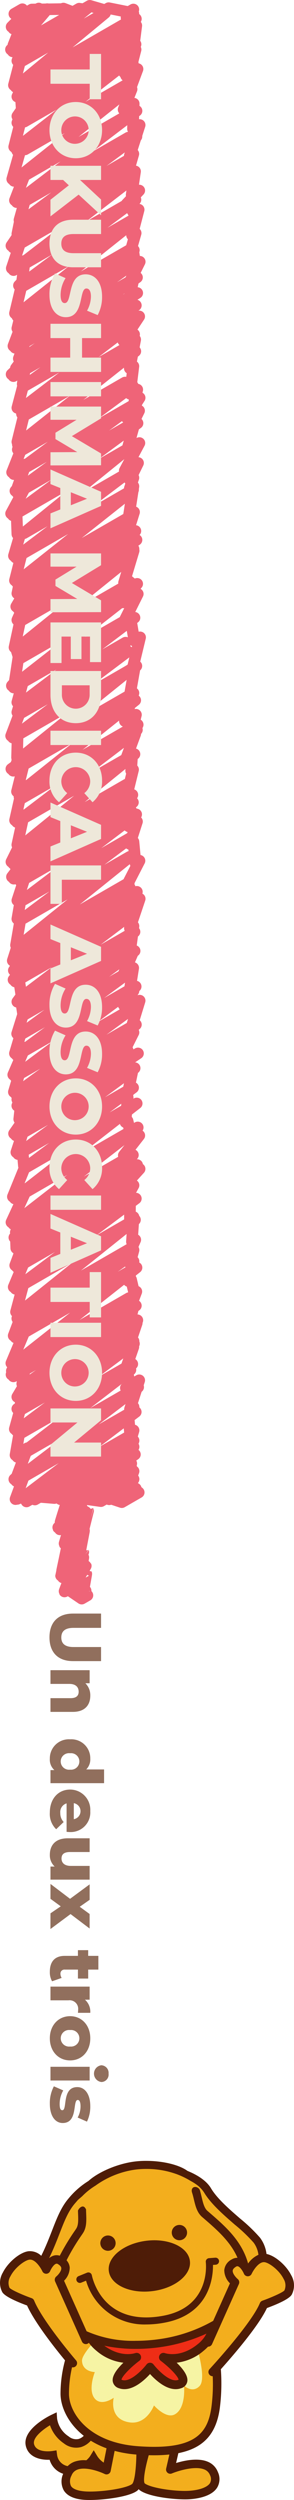 <?xml version="1.0" encoding="UTF-8"?>
<svg xmlns="http://www.w3.org/2000/svg" width="76.058" height="646.466" viewBox="0 0 76.058 646.466">
  <g id="グループ_455" data-name="グループ 455" transform="translate(-29.175 -850.638)">
    <g id="グループ_435" data-name="グループ 435">
      <g id="グループ_434" data-name="グループ 434">
        <g id="グループ_433" data-name="グループ 433">
          <path id="パス_2282" data-name="パス 2282" d="M35.5,854.206l1.923-1.11,7.918-.107.245-.141,2.483.955,1.6-.926-1.862,1.907,4.584-2.646,3.957,1.144.927-.535,5.2,1.041,1.2-.694L61.9,855.183l1.781-1.028-.914,4.054,1.67-.964-.829,6.581.651-.376-.968,3.772.243-.14-2.246,2.305,1.619-.935L61.793,870.2l2.966-1.713-2.047,5.522.512-.3-2.079,5.249,2.628-1.517-.2,6.527,1.736-1-2.574,8,.941-.543-1.651,5.741,2.093-1.209-.889,6.09,1.978-1.142-3.3,3.505.385-.222,1.427,2.432,1.332-.769-1.718,6.612.945-.546-1.535,5.368.94-.543L64.147,919l1.179-.681-2.583,5.2.94-.543-1.724,7.9.623-.359-1.036,4.044,3.643-2.1-4.134,6.265,2.817-1.626-.31,1.683.59-.341-1.405,7.431.94-.543-.873,7.135,1.874-1.082-.724,2.894,1.342-.775-3.345,5.184,3.2-1.846-1.685,3.43.554-.32-1.971,7.09,3.184-1.838-3.8,7.146,3.449-1.991-2.139,4.373.94-.543-.94,2.731.94-.543-1.147,7.444,1.316-.76-2.564,8.2.787-.454-.344,2.919,1.979-1.143-2.293,1.792,2.326-1.343-2.493,8.3,1.023-.591,1.622,1.315.768-.443-2.857,3.384.857-.495-1.633,1.905,3.782-2.184-3.277,6.561,1.317-.76,1.061,6.292,1.5-.866-1.909,7.935.943-.544-2.735,1.725,2.309-1.333-1.269,7.155.94-.543-2.216,7.268,2.864-1.653-1.415,5.665,1.23-.71-2.226,6.04,1.435-.828-.271,4.311.507-.293-1.424,5.827.255-.147.17,2.757.331-.191-.465,6.423,2.143-1.237-1.853,5.786.94-.543.512,5.494,1.048-.6-4.019,7.833,1.494-.863.818,3.889,1.764-1.019-2.554,7.6.94-.543-.939,7.023.94-.543-2.473,5.721,2.4-1.385-.863,5.467.94-.543-.94,1.548.94-.543-2.557,3.648,1.489-.86-1.055,1.892,3.716-2.145-2.1,6.852,1.132-.654-1.8,1.537.655-.378-.419,1.406.94-.543-2.658,5.321,1.154-.666.114,6.013,1.1-.634-1.45,6.939.236-.136-.587,6.371.558-.322,1.14,4.853,1.893-1.093-4.022,5.153.805-.465-.244,6,3.542-2.045-3.952,4.362,1.383-.8.054,1.217.94-.542-2.2,4.054,1.3-.748-.039,5.445.94-.542-.426,6.386.877-.506-1.389,3.2.94-.542-.939,3.465.94-.542-1.293,5.1.656-.379.8,3.413.561-.324-1.662,4.407.94-.542-1.431,5.592,2.256-1.3-1.764,5.217.94-.542-2.307,2.813,2.25-1.3-2.161,6.231.513-.3.768,3.708.939-.542-2,1.5,3.467-2-2.4,7.46.939-.542-2.507,3.447,1.2-.695.366,3.828.939-.542-.939,3.18.939-.542-.939,2.149.939-.542-2.554,2.985,1.352-.78.264,4.636.939-.542-.939,2.612.939-.542-2.448,4.175,3.015-1.741" fill="none" stroke="#ef6478" stroke-linecap="round" stroke-linejoin="round" stroke-width="3"></path>
          <path id="パス_2283" data-name="パス 2283" d="M32.886,854.22l2.082-1.2-.751,1.957,1.253-.723-3.3,3.321,3.018-1.742-2.553,6.492,2.636-1.522-3.265,2.647,3.513-2.028-1.861,4.939.882-.509-1.769,6.809.334-.193.184.225,2.38-1.374-2.011,4.3.883-.51.213,3.277.832-.481-1.928,2.776.884-.51-.884,2.213.884-.51-1.7,6.735,1.987-1.147-1.169,2.209.885-.511-2.206,7.789,2.532-1.462-.439.447,1.407-.813-2.807,7.324.692-.4.494.632,1.609-.929-1.622,5.8.2-.117-.747,3.694.889-.513-2.424,3.563,2.51-1.449-2.421,7.294,3.352-1.935-.66,5.192.755-.436-1.588,1.628.791-.457-1.817,7.647L34,931.1l.712.278.434-.251-1.493,1.3.892-.515-.892,3.649.893-.515L32.642,940.1l3.322-1.918-1.929,5.181,1.989-1.149-2.741,3.666,1.381-.8-2.495,2.356,3.5-2.019-.628,4.537.276-.16L33.658,956.1l.9-.517.3,2.084.681-.393L33.658,964.9l.9-.518-.787,2.506,1.116-.644L32.3,972.768l3.532-2.039-2.113,5.912.354-.2-.917,1.139,2.948-1.7-4.066,7.557,1.4-.807.223,6.128.9-.52-1.788,6.121,2.185-1.261-1.92,7.638,1.5-.868-.881,4.222.9-.522-.216.886,1.212-.7-2.18,3.729,2.469-1.426-2.189,4.91.9-.522-1.632,7.6.266-.154.762,2.485.023-.013-.988,6.536.426-.246-1.167,1.3,3.073-1.774-1.668,6.07.908-.524-.908,3.092.908-.524-2.506,6.624,1.7-.984-.164,6.587.647-.374-.59,1.108.91-.526-.319,1.128.309-.178-2.436,1.8,3.386-1.955-1.926,7.79,2.565-1.481-1.066,1.839.861-.5-1.72,1.469.261-.151-1.4,6.257,2.241-1.294-1.663,7.647.914-.528-2.439,4.927,2.643-1.526-1.51,2.9,1.659-.958-2.649,3.47,2.207-1.275L34,1078.043l1.764-1.018-2.108,6.46.916-.529-.916,5.295.917-.529-1.263,7.325.536-.31-1.375,4.314,3.469-2-3.19,4.52,1.489-.859.459-.1,1.063-.614-3.095,3.982,1.311-.757.694,4.549.66-.381-1.677,2.293.92-.531.507,3.334.278-.161-1.759,5.619,1.136-.656-1.705,5.742,2.6-1.5-3.034,7.016,1.8-1.04-1.639,5.506,1.2-.693-.311,2.608.924-.534-.924,2.167.924-.534-.425,4.008,2.079-1.2-3.42,4.932,1.612-.931.465.079.478-.276-1.957,5.964,1.558-.9.39,4.384.539-.311-3.387,8.313,3.654-2.109-4.026,8.722,2.777-1.6-1.648,4.193,2.75-1.588-3.125,2.929.385-.222.108,2.987.6-.346-.106.665.985-.569-1.75,4.7,2.566-1.481-2.96,7.07,2.734-1.579-2.133,8.018,1.243-.718-.912,2.412.933-.539-1.869,4.991,3.132-1.808-3.737,8.922,1.784-1.03-1.663,3.034,1.161-.67-1.238,1.606,3.518-2.031-.74,4.425,1.12-.647-2.4,4.031.936-.541-.079,2.958.683-.394-1.541,1.068.937-.541-1.583,5.756,1.757-1.015-.741,1.66.254-.146-1.087,6.245,3.093-1.786-2.63,7.011.94-.542-1.713,1.556,2.785-1.608-2.474,6.751,1.385-.8-.923.736,1.571-.907.818,1.576,2.237-1.292,4.978.414,2.073-1.2.881,1.291,1.3-.748-.311.95,1.583-.914.47,1.38,1.135-.656,4.917.695,1.681-.971,3.711,1.237,4.376-2.526" fill="none" stroke="#ef6478" stroke-linecap="round" stroke-linejoin="round" stroke-width="3"></path>
        </g>
        <path id="パス_2284" data-name="パス 2284" d="M33.356,854.689l2.082-1.2-.751,1.958,4.519-2.609-6.566,5.207L41.382,853l-8.277,9.8,17.067-9.853-17.7,10.979,19.266-11.123-16.685,13.5,21.3-12.3L33.241,873.129l28.526-16.47-28.009,16.5L64.331,855.51l-28.872,19.8,27.6-15.938L35.224,878.848l29.024-16.757L35.7,880.239,62.779,864.6l-27.344,17.49,26.337-15.206L33.31,889.071l30.178-17.423L35.615,889.274,62.6,873.695,32.807,897.41,63.53,879.672,34.9,896.395l29.6-17.088-31,23.6,28.882-16.675-27.7,16.908,29.8-17.2L34.673,908.013l28.392-16.392L34.533,911.356l27.424-15.833L32.592,914.64l30.7-17.724-30.61,23.569,31.54-18.21L35.374,923.741l28.943-16.71-29.776,17.9L63.52,908.2,33.515,932.124,62.662,915.3,35.187,931.848l28.622-16.525L35.833,931.918l27.184-15.695L34.13,936.035l28.055-16.2L33.112,940.566l31.509-18.192L34.505,943.829l30.176-17.422-30.928,19.94,29.567-17.071L32.64,947.9l31.684-18.293L35.51,950.422l28.462-16.433L35.236,955.935l26.358-15.218L35.32,958.141l28.866-16.666-30.4,24.094,27.733-16.012-27.281,17.8,29.3-16.917-30.77,22.8,31.717-18.312-30.3,22.184,28.538-16.476-29.1,17.411L64.758,960.07,32.508,983.9l29.58-17.078L35.326,988.528,61.62,973.347,33.24,994.821l30.367-17.532-30.1,23.909,29.685-17.139L34.2,1004.506l27.481-15.866-26.87,16.275,29.393-16.97-30.361,20,30.651-17.7-30.156,21.057,28-16.164L33.4,1018.508l28.447-16.424L34.429,1020.84l28.2-16.283-29.169,22.805,28.606-16.516-29.347,17.574,31.253-18.044-28.544,21.587,26.232-15.145-26.855,18.072L62.2,1019.076,32.53,1041.383l29.882-17.253L34.07,1046.987,62.9,1030.344l-29.488,17.793,28.082-16.213-26.771,16.4,28.487-16.447-30.614,18.065,31.564-18.223-30.1,24.058,30.742-17.749-29.243,18.108,29.039-16.766-29.9,17.737,28.439-16.419L33.55,1063.213l30.418-17.562-28.5,23.141,26.476-15.286L32.6,1073.966l30.819-17.793-29.686,19.168,29.835-17.225-30.825,19.737,30.383-17.542-28.657,18.2,29.939-17.285-29.088,22.036,27.56-15.912-27.6,20.7,27.427-15.835-28.925,23.3,28.711-16.576L32.944,1099.52l31.643-18.269-31.364,20.787,29.662-17.126L35.171,1101.08l29.237-16.88-31.268,20.248,29.485-17.023-27.48,20.815,28.834-16.647L35.73,1109.227l27.2-15.7-27.375,19.431,28.451-16.426-29.931,21.885,29.308-16.921L33.505,1123.5l30.776-17.768-31.206,23.281,29.974-17.305-29.81,21.771,29.372-16.958L35.067,1134.85,62.4,1119.072l-27.2,17.337,26.4-15.243L34.627,1140.5l30.25-17.465-31.591,21.2,29.782-17.195L35.363,1143.38l28.648-16.54-30.127,22.228L63.613,1131.9l-27.779,20.648,28.709-16.575-31.557,24.577,31.823-18.373-32.195,24.986L63.558,1149.3l-29.816,20.456,30.919-17.851L33.367,1171.1l28.553-16.485-28.061,19.25,28.768-16.609-28.274,16.928,29.153-16.832-29.918,20.967,30.733-17.744L33.2,1183.905l30.9-17.841-30.3,24.28,29.41-16.98-29.112,18.694,28.036-16.186-28.938,20.619,31.3-18.07-31.9,25.184,29.95-17.292-29.829,19.3,29.326-16.931-29.4,17.867,31.683-18.292-28.9,20.686,29.285-16.908-29.6,19.734,27.174-15.689L34.986,1214.74l28.847-16.655-29.252,17.067,27.482-15.867-28.582,21.343L63.4,1203.354,34.5,1221.274l28.418-16.407-29.251,22.505,31.257-18.046-29.983,22.8,27.117-15.656-28.7,17.137L64.3,1215.743,34.938,1238.02l28-16.165-25.561,14.961,25.872-14.937-25.054,16.514,24.54-14.168L45.4,1237.52l18.681-10.785-15.731,10.882,14.785-8.536-13.8,8.74,13.739-7.932-11.69,8.4,10.429-6.021-4.388,6.067,4.854-2.8-2.073,3.077,4.373-2.525" fill="none" stroke="#ef6478" stroke-linecap="round" stroke-linejoin="round" stroke-width="3"></path>
      </g>
    </g>
    <g id="グループ_437" data-name="グループ 437">
      <g id="グループ_436" data-name="グループ 436">
        <path id="パス_2285" data-name="パス 2285" d="M52.383,868.6v-4.019h2.935V876.3H52.383v-4H42.233v-3.7Z" fill="#eee8da"></path>
        <path id="パス_2286" data-name="パス 2286" d="M48.775,877.016c3.926,0,6.805,3.084,6.805,7.272s-2.879,7.271-6.805,7.271-6.8-3.084-6.8-7.271S44.85,877.016,48.775,877.016Zm0,10.8a3.539,3.539,0,1,0-3.738-3.533A3.505,3.505,0,0,0,48.775,887.821Z" fill="#eee8da"></path>
        <path id="パス_2287" data-name="パス 2287" d="M46.981,898.555,45.5,897.171H42.233v-3.662H55.318v3.662h-5.44l5.44,5.066v4.074l-5.8-5.345-7.29,5.627v-4.3Z" fill="#eee8da"></path>
        <path id="パス_2288" data-name="パス 2288" d="M48.065,907.456h7.253v3.7H48.177c-2.243,0-3.14.936-3.14,2.486,0,1.534.9,2.467,3.14,2.467h7.141v3.647H48.065c-3.906,0-6.093-2.282-6.093-6.151S44.159,907.456,48.065,907.456Z" fill="#eee8da"></path>
        <path id="パス_2289" data-name="パス 2289" d="M43.411,921.348l2.729,1.215a8.253,8.253,0,0,0-1.29,4.319c0,1.533.43,2.131,1.065,2.131,2.076,0,.561-7.44,5.421-7.44,2.337,0,4.244,1.906,4.244,5.795a9.8,9.8,0,0,1-1.141,4.748l-2.748-1.141a7.73,7.73,0,0,0,1.01-3.627c0-1.55-.523-2.111-1.178-2.111-2,0-.5,7.42-5.327,7.42-2.281,0-4.224-1.906-4.224-5.795A10.31,10.31,0,0,1,43.411,921.348Z" fill="#eee8da"></path>
        <path id="パス_2290" data-name="パス 2290" d="M55.318,946.811H42.233v-3.7h5.1v-5.047h-5.1v-3.7H55.318v3.7H50.4v5.047h4.916Z" fill="#eee8da"></path>
        <path id="パス_2291" data-name="パス 2291" d="M55.318,949.432v3.7H42.233v-3.7Z" fill="#eee8da"></path>
        <path id="パス_2292" data-name="パス 2292" d="M42.233,967.583l6.935-.037-5.645-3.366v-1.644l5.458-3.346H42.233v-3.42H55.318v3.047l-7.552,4.6,7.552,4.486v3.047l-13.085.037Z" fill="#eee8da"></path>
        <path id="パス_2293" data-name="パス 2293" d="M44.775,982.374v-5.533l-2.542-1.028v-3.775l13.085,5.775v3.645l-13.085,5.795V983.4ZM47.5,981.29l4.187-1.682L47.5,977.925Z" fill="#eee8da"></path>
        <path id="パス_2294" data-name="パス 2294" d="M42.233,1005.557l6.935-.037-5.645-3.365v-1.644l5.458-3.346H42.233v-3.42H55.318v3.047l-7.552,4.6,7.552,4.487v3.047l-13.085.037Z" fill="#eee8da"></path>
        <path id="パス_2295" data-name="パス 2295" d="M45.093,1022.087h-2.86v-10.5H55.318v10.262h-2.86v-6.6H50.252v5.814H47.486v-5.814H45.093Z" fill="#eee8da"></path>
        <path id="パス_2296" data-name="パス 2296" d="M55.318,1024.147v6.186c0,4.338-2.524,7.308-6.543,7.308s-6.542-2.97-6.542-7.308v-6.186Zm-10.132,6.037a3.591,3.591,0,1,0,7.178,0v-2.336H45.186Z" fill="#eee8da"></path>
        <path id="パス_2297" data-name="パス 2297" d="M55.318,1039.591v3.7H42.233v-3.7Z" fill="#eee8da"></path>
        <path id="パス_2298" data-name="パス 2298" d="M48.775,1045.257c3.982,0,6.805,3.047,6.805,7.2a6.922,6.922,0,0,1-2.468,5.627l-2.131-2.356a3.867,3.867,0,0,0,1.533-3.084,3.74,3.74,0,0,0-7.477,0,3.867,3.867,0,0,0,1.533,3.084l-2.131,2.356a6.922,6.922,0,0,1-2.467-5.627C41.972,1048.3,44.794,1045.257,48.775,1045.257Z" fill="#eee8da"></path>
        <path id="パス_2299" data-name="パス 2299" d="M44.775,1068.495v-5.533l-2.542-1.03v-3.775l13.085,5.775v3.647l-13.085,5.8v-3.852Zm2.729-1.084,4.187-1.684-4.187-1.681Z" fill="#eee8da"></path>
        <path id="パス_2300" data-name="パス 2300" d="M55.318,1074.425v3.7H45.168v6.242H42.233v-9.943Z" fill="#eee8da"></path>
        <path id="パス_2301" data-name="パス 2301" d="M44.775,1100.036V1094.5l-2.542-1.028V1089.7l13.085,5.775v3.645l-13.085,5.8v-3.85Zm2.729-1.084,4.187-1.682-4.187-1.683Z" fill="#eee8da"></path>
        <path id="パス_2302" data-name="パス 2302" d="M43.411,1105.05l2.729,1.214a8.255,8.255,0,0,0-1.29,4.319c0,1.533.43,2.131,1.065,2.131,2.076,0,.561-7.44,5.421-7.44,2.337,0,4.244,1.906,4.244,5.795a9.8,9.8,0,0,1-1.141,4.748l-2.748-1.14a7.734,7.734,0,0,0,1.01-3.627c0-1.551-.523-2.112-1.178-2.112-2,0-.5,7.42-5.327,7.42-2.281,0-4.224-1.906-4.224-5.8A10.3,10.3,0,0,1,43.411,1105.05Z" fill="#eee8da"></path>
        <path id="パス_2303" data-name="パス 2303" d="M43.411,1117.147l2.729,1.215a8.241,8.241,0,0,0-1.29,4.318c0,1.532.43,2.131,1.065,2.131,2.076,0,.561-7.439,5.421-7.439,2.337,0,4.244,1.906,4.244,5.793a9.794,9.794,0,0,1-1.141,4.748l-2.748-1.141a7.723,7.723,0,0,0,1.01-3.625c0-1.552-.523-2.113-1.178-2.113-2,0-.5,7.422-5.327,7.422-2.281,0-4.224-1.906-4.224-5.8A10.3,10.3,0,0,1,43.411,1117.147Z" fill="#eee8da"></path>
        <path id="パス_2304" data-name="パス 2304" d="M48.775,1129.487c3.926,0,6.805,3.084,6.805,7.272s-2.879,7.271-6.805,7.271-6.8-3.084-6.8-7.271S44.85,1129.487,48.775,1129.487Zm0,10.8a3.539,3.539,0,1,0-3.738-3.533A3.505,3.505,0,0,0,48.775,1140.292Z" fill="#eee8da"></path>
        <path id="パス_2305" data-name="パス 2305" d="M48.775,1145.305c3.982,0,6.805,3.047,6.805,7.2a6.919,6.919,0,0,1-2.468,5.625l-2.131-2.354a3.871,3.871,0,0,0,1.533-3.086,3.74,3.74,0,0,0-7.477,0,3.871,3.871,0,0,0,1.533,3.086l-2.131,2.354a6.918,6.918,0,0,1-2.467-5.625C41.972,1148.352,44.794,1145.305,48.775,1145.305Z" fill="#eee8da"></path>
        <path id="パス_2306" data-name="パス 2306" d="M55.318,1159.778v3.7H42.233v-3.7Z" fill="#eee8da"></path>
        <path id="パス_2307" data-name="パス 2307" d="M44.775,1174.882v-5.534l-2.542-1.027v-3.775l13.085,5.775v3.645l-13.085,5.8v-3.85ZM47.5,1173.8l4.187-1.682-4.187-1.684Z" fill="#eee8da"></path>
        <path id="パス_2308" data-name="パス 2308" d="M52.383,1183.6v-4.017h2.935V1191.3H52.383v-4H42.233v-3.7Z" fill="#eee8da"></path>
        <path id="パス_2309" data-name="パス 2309" d="M55.318,1192.684v3.7H42.233v-3.7Z" fill="#eee8da"></path>
        <path id="パス_2310" data-name="パス 2310" d="M48.775,1198.35c3.926,0,6.805,3.084,6.805,7.27s-2.879,7.271-6.805,7.271-6.8-3.084-6.8-7.271S44.85,1198.35,48.775,1198.35Zm0,10.8a3.538,3.538,0,1,0-3.738-3.533A3.5,3.5,0,0,0,48.775,1209.153Z" fill="#eee8da"></path>
        <path id="パス_2311" data-name="パス 2311" d="M55.318,1227.29H42.233v-3.047l6.972-5.775H42.233v-3.627H55.318v3.047l-6.972,5.775h6.972Z" fill="#eee8da"></path>
        <path id="パス_2312" data-name="パス 2312" d="M48.065,1267.882h7.253v3.7H48.177c-2.243,0-3.14.935-3.14,2.486,0,1.533.9,2.467,3.14,2.467h7.141v3.646H48.065c-3.906,0-6.093-2.281-6.093-6.15S44.159,1267.882,48.065,1267.882Z" fill="#916f5d"></path>
        <path id="パス_2313" data-name="パス 2313" d="M48.028,1293.307H42.233v-3.55h5.215c1.458,0,2.075-.637,2.075-1.664,0-1.141-.71-2.02-2.392-2.02h-4.9v-3.551H52.364v3.383h-1.1a4.36,4.36,0,0,1,1.271,3.215C52.533,1291.495,51.168,1293.307,48.028,1293.307Z" fill="#916f5d"></path>
        <path id="パス_2314" data-name="パス 2314" d="M56.1,1311.743H42.233v-3.383h1.01a3.642,3.642,0,0,1-1.178-2.972,4.922,4.922,0,0,1,5.252-4.991,4.9,4.9,0,0,1,5.216,4.991,3.7,3.7,0,0,1-1.047,2.8H56.1Zm-8.786-3.5a2.136,2.136,0,1,0,0-4.242,2.141,2.141,0,1,0,0,4.242Z" fill="#916f5d"></path>
        <path id="パス_2315" data-name="パス 2315" d="M46.4,1324.327v-7.365a2.338,2.338,0,0,0-1.627,2.486,3.246,3.246,0,0,0,.879,2.336l-1.944,1.869a5.48,5.48,0,0,1-1.645-4.316c0-3.61,2.224-5.946,5.252-5.946a5.229,5.229,0,0,1,5.216,5.571,5.075,5.075,0,0,1-5.253,5.42C47.018,1324.382,46.682,1324.345,46.4,1324.327Zm1.869-7.422v4.15a2.108,2.108,0,0,0,0-4.15Z" fill="#916f5d"></path>
        <path id="パス_2316" data-name="パス 2316" d="M52.364,1336.686H42.233V1333.3h1.084a3.99,3.99,0,0,1-1.252-3.008c0-2.487,1.421-4.3,4.636-4.3h5.663v3.553H47.28c-1.57,0-2.187.617-2.187,1.681,0,1.047.692,1.907,2.393,1.907h4.878Z" fill="#916f5d"></path>
        <path id="パス_2317" data-name="パス 2317" d="M42.233,1345.4l2.655-1.812-2.655-1.944v-3.851l5.066,3.851,5.065-3.738v4L49.8,1343.7l2.56,1.869v3.758l-4.934-3.738-5.2,3.869Z" fill="#916f5d"></path>
        <path id="パス_2318" data-name="パス 2318" d="M42.644,1362.973a4.769,4.769,0,0,1-.579-2.466c0-2.6,1.271-4.112,3.869-4.112h3.4v-1.476h2.655v1.476h2.635v3.551H51.991v2.318H49.336v-2.318H45.972a1.029,1.029,0,0,0-1.159,1.065,1.947,1.947,0,0,0,.318,1.085Z" fill="#916f5d"></path>
        <path id="パス_2319" data-name="パス 2319" d="M52.533,1371.126h-3.2a6.557,6.557,0,0,0,.057-.8,2.212,2.212,0,0,0-2.505-2.432H42.233v-3.55H52.364v3.382H51.149A4.151,4.151,0,0,1,52.533,1371.126Z" fill="#916f5d"></path>
        <path id="パス_2320" data-name="パス 2320" d="M47.317,1371.989c3.047,0,5.216,2.41,5.216,5.719,0,3.346-2.169,5.721-5.216,5.721-3.065,0-5.252-2.375-5.252-5.721C42.065,1374.4,44.252,1371.989,47.317,1371.989Zm0,7.85a2.145,2.145,0,1,0,0-4.262,2.149,2.149,0,1,0,0,4.262Z" fill="#916f5d"></path>
        <path id="パス_2321" data-name="パス 2321" d="M52.364,1385.077v3.551H42.233v-3.551Zm3.01-.393a1.963,1.963,0,0,1,1.888,2.168,1.922,1.922,0,0,1-1.832,2.168,2.185,2.185,0,0,1-.056-4.336Z" fill="#916f5d"></path>
        <path id="パス_2322" data-name="パス 2322" d="M43.112,1390.126l2.43,1.064a7.1,7.1,0,0,0-.935,3.533c0,1.2.262,1.588.692,1.588,1.365,0-.187-5.98,3.869-5.98,1.907,0,3.365,1.756,3.365,4.933a8.886,8.886,0,0,1-.86,4l-2.411-1.064a5.948,5.948,0,0,0,.747-2.916c0-1.2-.336-1.627-.71-1.627-1.4,0,.112,5.963-3.906,5.963-1.87,0-3.328-1.719-3.328-5.01A9.286,9.286,0,0,1,43.112,1390.126Z" fill="#916f5d"></path>
      </g>
    </g>
    <g id="グループ_440" data-name="グループ 440">
      <g id="グループ_439" data-name="グループ 439">
        <g id="グループ_438" data-name="グループ 438">
          <path id="パス_2323" data-name="パス 2323" d="M47.72,1233.488c.007.012,1.967-1.138,1.969-1.136s.051,5.878.07,5.911c0,.007.938-.548.94-.544s-.938,3.715-.934,3.722.936-.55.94-.543-2.643,2.628-2.641,2.632,3.915-2.268,3.918-2.262-1.335,5.3-1.317,5.329c0,.006.246-.15.25-.144.02.036-1.154,5.993-1.128,6.038,0,0,.936-.547.938-.542s-1.779,2.42-1.769,2.438c0,0,1.775-1.032,1.778-1.027.02.035-.922,5.188-.9,5.222,0,.005,1.662-.972,1.667-.963.019.033-.839,4.7-.818,4.737,0,.006.647-.374.647-.374" fill="none" stroke="#ef6478" stroke-linecap="round" stroke-linejoin="round" stroke-width="3"></path>
          <path id="パス_2324" data-name="パス 2324" d="M45.082,1233.516s2.091-1.216,2.095-1.209-.776,2.45-.764,2.47l1.255-.725c.02.035-3.319,3.764-3.3,3.792l3.024-1.746s-2.6,8.1-2.559,8.167c0,.008,2.653-1.536,2.655-1.533s-3.3,2.878-3.284,2.909l3.534-2.04c.016.029-1.911,6.186-1.882,6.238l.912-.527c.043.074-1.8,8.754-1.8,8.755s.377-.221.379-.218l.139.357c0,.005,2.422-1.407,2.425-1.4s-2.084,5.316-2.056,5.365c.005.008.933-.548.937-.541s3.517,2.385,3.52,2.391,1.48-.856,1.481-.855" fill="none" stroke="#ef6478" stroke-linecap="round" stroke-linejoin="round" stroke-width="3"></path>
        </g>
        <path id="パス_2325" data-name="パス 2325" d="M45.552,1233.986s2.1-1.219,2.1-1.212-.78,2.452-.768,2.473,4.26-2.477,4.267-2.464c.034.057-6.342,5.483-6.314,5.531,0,0,6.03-3.492,6.034-3.484s-5.622,9.814-5.569,9.905c.019.033,5.649-3.284,5.658-3.267s-6.319,4.587-6.287,4.643c.009.016,6.535-3.776,6.536-3.774.022.038-3.994,7.369-3.956,7.436.005.009,1.864-1.082,1.866-1.078.05.087-3.682,9.841-3.681,9.842.013.022,3.361-1.956,3.368-1.944s-2.859,2.068-2.85,2.082,5.4-3.154,5.414-3.126-3.75,6.26-3.714,6.322c.02.035,2.434-1.443,2.45-1.415,0,0-.283,3.083-.28,3.087s1.467-.849,1.468-.847" fill="none" stroke="#ef6478" stroke-linecap="round" stroke-linejoin="round" stroke-width="3"></path>
      </g>
    </g>
    <g id="グループ_454" data-name="グループ 454">
      <path id="パス_2327" data-name="パス 2327" d="M30.334,1442.3c.533.931,4.473,2.468,5.827,2.974l-.051-.019c.1.638,9.072,13,10.723,15.015a31.839,31.839,0,0,0-1.281,8.789c-.025,3.21,1.927,7.593,6.52,10.76-1.056,1.481-3.132,3.341-6.125,1.245a7.723,7.723,0,0,1-3.464-5.444s-6.764,3.3-5.939,6.764,5.939,2.64,5.939,2.64.479,3.9,4.308,3.952a4.1,4.1,0,0,0-.507.913c-1.649,4.125,1.32,5.445,4.785,5.609s11.055-.751,13.035-2.236l1.487-.074c1.98,1.485,8.475,2.31,11.938,2.146s8.265-1.445,6.616-5.57c-1.98-4.95-11.295-1.03-11.295-1.03l1.188-5.172c6.658-1.1,9.676-4.586,10.543-10.819a47.883,47.883,0,0,0,.278-10.076c2.746-3.051,10.3-11.979,12.185-16.563,0,0,5.64-2.015,6.285-3.143,1.984-3.473-3.308-8.6-5.954-8.931a2.532,2.532,0,0,0-.563,0,8.343,8.343,0,0,0-1.574-4.607c-2.782-3.519-9.932-8.135-12.747-12.873-1.2-2.028-3.824-3.37-5.7-4.114-.03-.023-.058-.047-.088-.069-2.562-1.888-8.492-2.843-13.117-2.213-4.116.559-8.884,2.6-11.27,4.81a19.578,19.578,0,0,0-4.952,4.318c-3.223,3.759-4,9.179-7.661,16.022-.791-1.03-1.978-2.113-3.412-1.934C33.643,1433.7,28.35,1438.824,30.334,1442.3Z" fill="#f3ae1d"></path>
      <g id="グループ_442" data-name="グループ 442">
        <g id="グループ_441" data-name="グループ 441">
          <path id="パス_2328" data-name="パス 2328" d="M57.323,1437.886c.447,3.595,5.506,5.925,11.3,5.2s10.126-4.22,9.678-7.815-5.506-5.925-11.3-5.2S56.876,1434.29,57.323,1437.886Z" fill="#4e1c07"></path>
          <path id="パス_2329" data-name="パス 2329" d="M73.665,1428.415a1.98,1.98,0,1,0,1.46-2.388A1.979,1.979,0,0,0,73.665,1428.415Z" fill="#4e1c07"></path>
          <path id="パス_2330" data-name="パス 2330" d="M55.183,1431.144a1.98,1.98,0,1,0,1.461-2.388A1.981,1.981,0,0,0,55.183,1431.144Z" fill="#4e1c07"></path>
        </g>
        <path id="パス_2331" data-name="パス 2331" d="M67.017,1451.709a25.6,25.6,0,0,0,4.683-.455c11.784-2.182,12.615-11.848,12.572-14.939l.728-.056a.911.911,0,1,0-.139-1.817l-1.613.124a.91.91,0,0,0-.834,1.02c.057.471,1.251,11.6-11.045,13.877-15.675,2.9-18.327-9.926-18.432-10.474a.912.912,0,0,0-1.239-.671l-2.214.9a.911.911,0,0,0,.688,1.687l1.264-.515A15.7,15.7,0,0,0,67.017,1451.709Z" fill="#4e1c07"></path>
      </g>
      <g id="グループ_443" data-name="グループ 443">
        <path id="パス_2332" data-name="パス 2332" d="M64.919,1457.18a34.439,34.439,0,0,0,11.646-2.23l2.66-.25s3.724,10.693,1.578,12.937c-1.887,1.975-4.022-.116-4.022-.116s.594,5.761-2.36,7.425c-2.289,1.29-5.413-2.3-5.413-2.3s-1.9,5.094-6.4,4.37c-5.4-.867-4.009-6.353-4.009-6.353s-3.221,2.366-4.972.138.08-6.781.08-6.781-3.249-.048-3.315-2.968c-.024-1.053,1.512-3.086,3.337-5.12A54.509,54.509,0,0,0,64.919,1457.18Z" fill="#f6f4a4"></path>
      </g>
      <g id="グループ_444" data-name="グループ 444">
        <path id="パス_2333" data-name="パス 2333" d="M68.971,1457.1c7-.369,12.819-3.886,15.346-5.67.05,1.722-.54,4.032-3.205,6.22-5.1,4.191-9.657,2.551-9.657,2.551s7.592,5.71,4.191,6.925-7.653-4.374-7.653-4.374-4.253,5.588-7.654,4.374,4.192-6.925,4.192-6.925-4.556,1.64-9.658-2.551a9.812,9.812,0,0,1-2.106-2.329A59.1,59.1,0,0,0,68.971,1457.1Z" fill="#ee2d16"></path>
      </g>
      <g id="グループ_445" data-name="グループ 445">
        <path id="パス_2334" data-name="パス 2334" d="M29.757,1443.336c.689,1.2,4.136,2.631,6.418,3.467,2.051,4.544,7.406,11.267,9.819,14.19a33.193,33.193,0,0,0-1.163,8.551c-.025,3.2,1.742,7.593,6.013,10.958a3.232,3.232,0,0,1-1.313.815,3,3,0,0,1-2.584-.655,6.647,6.647,0,0,1-3-4.615l-.11-1.62-1.46.7c-.773.377-7.522,3.805-6.523,8,.717,3.018,3.914,3.66,6.153,3.567a5.406,5.406,0,0,0,3.511,3.627,4.8,4.8,0,0,0,.191,4.353c.94,1.462,2.851,2.272,5.681,2.407.285.013.6.02.944.02,3.661,0,10.183-.785,12.314-2.382a2.294,2.294,0,0,0,.4-.414,1.842,1.842,0,0,0,.259.248c2.227,1.669,8.32,2.382,11.738,2.383.33,0,.635-.007.908-.02,1.693-.081,5.8-.534,7.38-2.987a4.28,4.28,0,0,0,.2-4.081,4.682,4.682,0,0,0-2.64-2.659c-2.512-1.05-6.009-.307-8.161.347l.586-2.548c6.54-1.3,9.8-5,10.719-11.6a50.553,50.553,0,0,0,.273-10.1c2.914-3.252,9.766-11.146,11.921-15.826,2.282-.836,5.731-2.263,6.42-3.468a5.186,5.186,0,0,0-.155-5.047c-1.284-2.568-4.2-5.05-6.375-5.468a8.769,8.769,0,0,0-1.688-4.216,42.461,42.461,0,0,0-5.153-4.95c-2.784-2.417-5.939-5.157-7.515-7.809-1.327-2.233-4.072-3.686-6.082-4.5-2.155-1.582-6.361-2.6-10.721-2.6a23.372,23.372,0,0,0-3.148.2c-4.384.6-9.2,2.689-11.762,5.005a20.863,20.863,0,0,0-5.113,4.479c-1.951,2.276-3.032,5.063-4.284,8.291-.774,1.994-1.63,4.2-2.809,6.576a4.225,4.225,0,0,0-3.32-1.182c-2.192.274-5.282,2.85-6.613,5.512A5.192,5.192,0,0,0,29.757,1443.336Zm66.276-9.644a6.634,6.634,0,0,0-2.675,2.252,17.649,17.649,0,0,0-.561-1.693c-1.939-4.986-5.825-8.344-9.584-11.591l-.368-.319c-.828-.716-1.146-2.059-1.514-3.613-.114-.482-.236-.99-.381-1.508a1.317,1.317,0,0,0-1.247-1.065c-.635-.03-1.1.534-.873,1.357.2.639.308,1.048.462,1.7.433,1.828.842,3.556,2.182,4.715l.37.319c3.418,2.954,6.943,6.008,8.771,10.222a2.87,2.87,0,0,0-1.544.449,3.49,3.49,0,0,0-1.877,2.751,4.815,4.815,0,0,0,1.47,3.4l-4.337,9.706a39.081,39.081,0,0,1-14.262,4.772,43.082,43.082,0,0,1-5.772.389h0a29.907,29.907,0,0,1-12.712-2.469L45.744,1440.4a4.817,4.817,0,0,0,1.47-3.4,3.144,3.144,0,0,0-.823-1.875,54.574,54.574,0,0,1,3.966-6.61l.265-.4c.982-1.476.914-3.249.843-5.127-.013-.342-.026-.686-.032-1.029-.41-.878-.945-.953-1.566-.436a2.328,2.328,0,0,0-.524.738c.008.275.017.545.028.807.061,1.6.113,2.974-.494,3.886l-.263.4a58.683,58.683,0,0,0-3.977,6.577,2.654,2.654,0,0,0-1.651,0,3.361,3.361,0,0,0-1.115.645c1.139-2.336,1.978-4.487,2.736-6.442,1.183-3.048,2.2-5.68,3.921-7.684l.785-.913c.4-.377.97-.831,1.2-1.062a17.518,17.518,0,0,1,3.348-2.656,23.022,23.022,0,0,1,10.237-4.141,21.327,21.327,0,0,1,2.865-.184,22.568,22.568,0,0,1,7.724,1.282l0-.006a20.994,20.994,0,0,1,3.861,1.86,12.2,12.2,0,0,1,1.912,1.251,8.192,8.192,0,0,1,1.507,1.69c1.749,2.943,5.04,5.8,7.943,8.321a41.447,41.447,0,0,1,4.884,4.667A6.641,6.641,0,0,1,96.033,1433.692Zm-30.495,25.963a1.147,1.147,0,0,0-1.4-.533c-.149.05-3.731,1.224-7.984-1.925a39.057,39.057,0,0,0,8.132.828h0a45.116,45.116,0,0,0,6.054-.409,43.106,43.106,0,0,0,12.242-3.538,8.02,8.02,0,0,1-2.2,2.685c-4.494,3.692-8.387,2.413-8.551,2.357a1.145,1.145,0,0,0-1.068,1.994c2.387,1.8,4.524,4.07,4.609,4.883a1.182,1.182,0,0,1-.115.049c-2.125.761-5.383-2.714-6.358-3.99a1.145,1.145,0,0,0-1.82,0c-.975,1.276-4.237,4.748-6.359,3.99a1.182,1.182,0,0,1-.115-.049c.086-.813,2.223-3.087,4.61-4.883A1.146,1.146,0,0,0,65.538,1459.655Zm2.119,25.863c.447.011.89.019,1.319.019a38.018,38.018,0,0,0,4.017-.2l-.836,3.645a1.093,1.093,0,0,0,1.489,1.252c1.508-.632,5.957-2.049,8.4-1.025a2.537,2.537,0,0,1,1.452,1.453,2.2,2.2,0,0,1-.009,2.087c-.7,1.091-2.865,1.852-5.643,1.985-3.556.167-9.641-.736-11.231-1.928C66.161,1492.206,66.631,1489.132,67.657,1485.518Zm-19.986,5.27a2.573,2.573,0,0,1,1.521-1.535c2.189-.844,5.838.524,7.061,1.121a1.091,1.091,0,0,0,1.552-.77l1.028-5.207a31.149,31.149,0,0,0,5.621.951c-.063,3.9-.5,7.127-1.12,7.625-1.579,1.184-8.109,2.1-11.841,1.926-2.024-.1-3.426-.6-3.946-1.4A3,3,0,0,1,47.671,1490.788Zm4.989-9.018a22.228,22.228,0,0,0,4.075,1.964l-.73,3.7a5.692,5.692,0,0,1-1.655-1.655l-.929-1.544-.94,1.538a5.394,5.394,0,0,1-.977,1.058,7.284,7.284,0,0,0-3.1.382,4.738,4.738,0,0,0-1.722,1.128,3.4,3.4,0,0,1-2.744-2.959l-.147-1.116-1.112.173c-.038.007-4.123.618-4.7-1.814-.384-1.613,2.132-3.645,4.128-4.854a9.3,9.3,0,0,0,3.585,4.683,5.1,5.1,0,0,0,4.451.962A5.6,5.6,0,0,0,52.66,1481.77Zm-20.792-42.5c1.146-2.292,3.739-4.171,4.928-4.32,1.5-.185,2.95,2.168,3.336,3.009a1.094,1.094,0,0,0,.994.639h.022a1.1,1.1,0,0,0,.99-.679c.271-.653.945-1.711,1.528-1.9a.578.578,0,0,1,.526.1c.8.494.832.905.841,1.04.053.762-.868,1.794-1.3,2.147a1.1,1.1,0,0,0-.3,1.29l6.946,15.545a1.094,1.094,0,0,0,1.445.552,1.105,1.105,0,0,0,.339-.24,11.175,11.175,0,0,0,1.981,2.081A12.994,12.994,0,0,0,61.1,1461.6c-1.554,1.5-2.985,3.331-2.76,4.807a2.243,2.243,0,0,0,1.61,1.791c3.132,1.117,6.451-1.918,8.039-3.672,1.351,1.492,3.955,3.913,6.631,3.913a4.172,4.172,0,0,0,1.407-.241,2.244,2.244,0,0,0,1.611-1.791c.224-1.476-1.206-3.3-2.76-4.807a13,13,0,0,0,6.957-3.072A12.319,12.319,0,0,0,83,1457.447a1.093,1.093,0,0,0,1.029-.647l6.946-15.545a1.092,1.092,0,0,0-.3-1.289c-.445-.372-1.351-1.391-1.3-2.151.01-.134.04-.543.841-1.037a.574.574,0,0,1,.526-.1c.583.189,1.257,1.246,1.529,1.9a1.1,1.1,0,0,0,.991.675h.02a1.094,1.094,0,0,0,.994-.636c.388-.839,1.838-3.2,3.336-3.01,1.189.149,3.782,2.028,4.928,4.319a3.223,3.223,0,0,1,.212,2.985c-.411.505-3.287,1.792-5.7,2.655a1.088,1.088,0,0,0-.643.614c-2.215,5.378-12.914,16.962-13.022,17.078a1.094,1.094,0,0,0,.8,1.837l.019,0a45.91,45.91,0,0,1-.335,7.991c-.974,7-4.479,11.137-18.912,10.113-13.138-.93-17.977-8.858-17.941-13.637a30.988,30.988,0,0,1,.792-6.78,1.042,1.042,0,0,0,.216.023,1.094,1.094,0,0,0,.831-1.8c-.093-.107-8.632-10.084-10.854-15.481a1.092,1.092,0,0,0-.643-.613c-2.416-.864-5.293-2.15-5.725-2.689A3.226,3.226,0,0,1,31.868,1439.267Z" fill="#4e1c07"></path>
      </g>
    </g>
  </g>
</svg>
